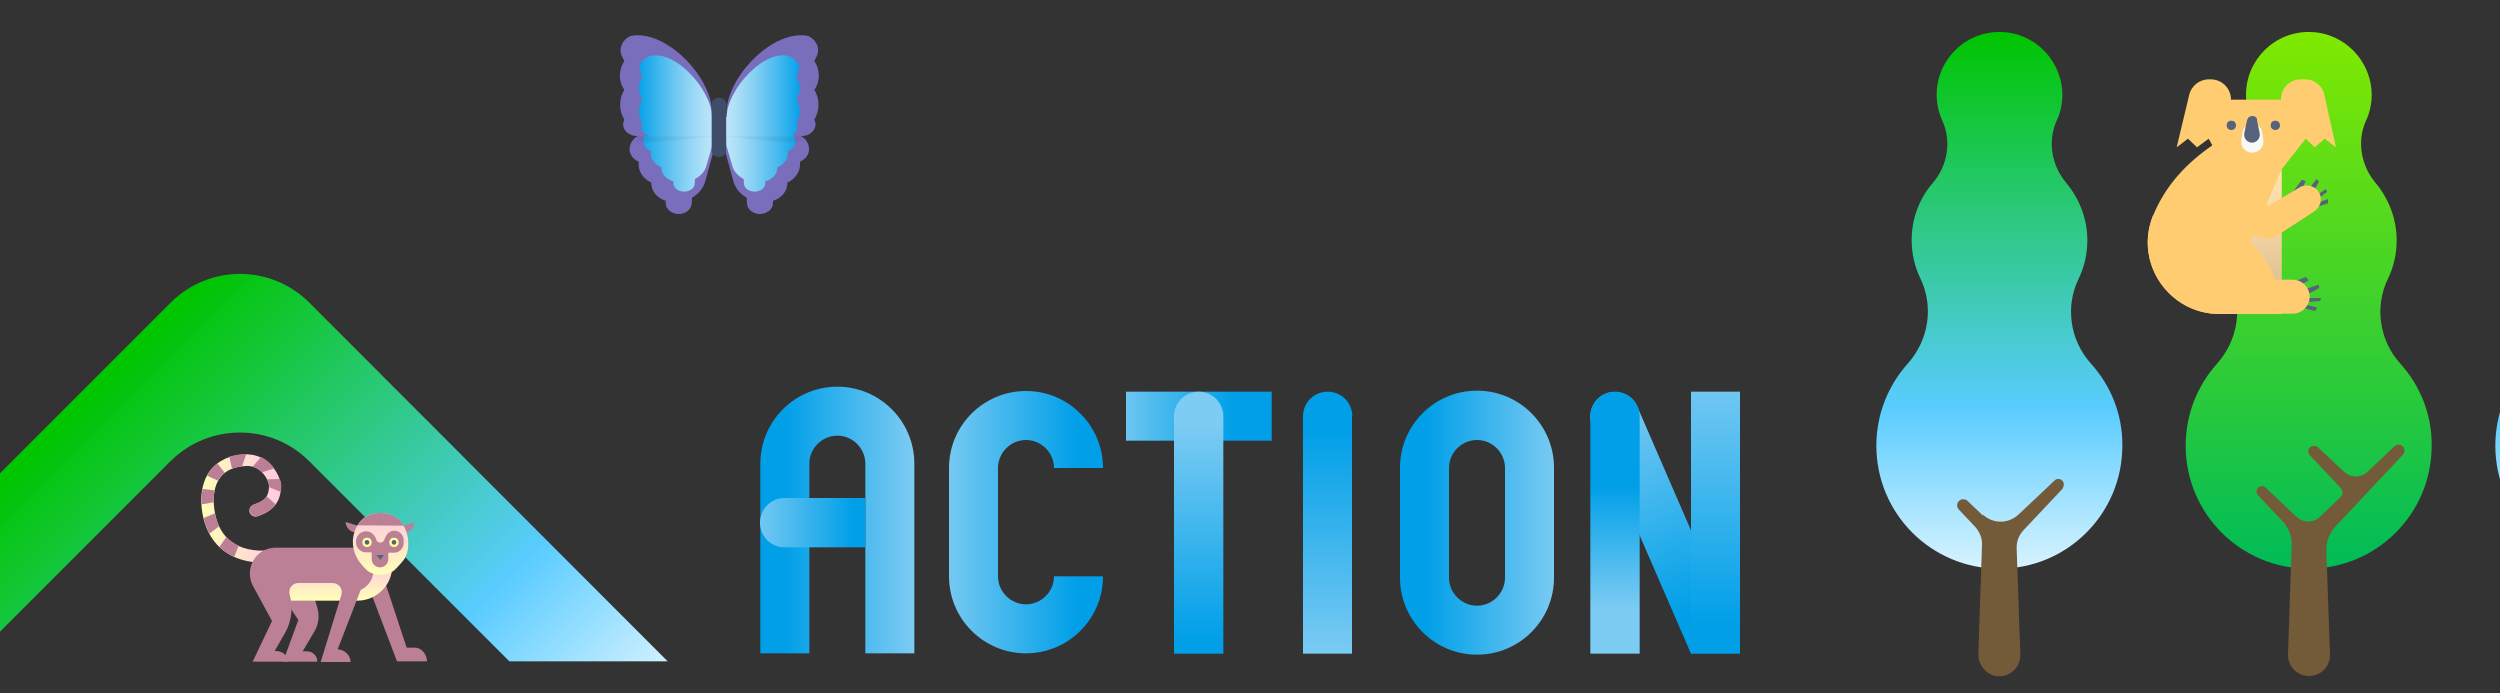 <?xml version="1.0" encoding="utf-8"?>
<!-- Generator: Adobe Illustrator 22.1.0, SVG Export Plug-In . SVG Version: 6.00 Build 0)  -->
<svg version="1.1" id="レイヤー_1" xmlns="http://www.w3.org/2000/svg" xmlns:xlink="http://www.w3.org/1999/xlink" x="0px"
	 y="0px" viewBox="0 0 750 208" style="enable-background:new 0 0 750 208;" xml:space="preserve">
<rect x="0" y="0" width="750" height="208" fill="#333333" stroke="none"/>
<style type="text/css">
	.st0{fill:url(#SVGID_1_);}
	.st1{fill:url(#SVGID_2_);}
	.st2{fill:url(#SVGID_3_);}
	.st3{fill:url(#SVGID_4_);}
	.st4{fill:url(#SVGID_5_);}
	.st5{fill:url(#SVGID_6_);}
	.st6{fill:url(#SVGID_7_);}
	.st7{fill:url(#SVGID_8_);}
	.st8{fill:url(#SVGID_9_);}
	.st9{fill:url(#SVGID_10_);}
	.st10{fill:url(#SVGID_11_);}
	.st11{fill:#735B3A;}
	.st12{fill:url(#SVGID_12_);}
	.st13{fill:url(#SVGID_13_);}
	.st14{fill:#FFCC72;}
	.st15{opacity:0.44;fill:url(#SVGID_14_);}
	.st16{fill:#F6F9F6;}
	.st17{fill:#57637B;}
	.st18{fill:url(#SVGID_15_);}
	.st19{fill:url(#SVGID_16_);}
	.st20{fill:none;}
	.st21{fill:#BB7F96;}
	.st22{fill:url(#SVGID_17_);}
	.st23{fill:url(#SVGID_18_);}
	.st24{fill:#FFFF9C;}
	.st25{fill:#796EBC;}
	.st26{fill:url(#SVGID_19_);}
	.st27{fill:url(#SVGID_20_);}
	.st28{fill:#3F4D68;}
	.st29{opacity:5.000000e-02;}
	.st30{fill:url(#SVGID_21_);}
	.st31{fill:url(#SVGID_22_);}
</style>
<g>
	<g>
		<linearGradient id="SVGID_1_" gradientUnits="userSpaceOnUse" x1="228" y1="156.041" x2="274.277" y2="156.041">
			<stop  offset="0.161" style="stop-color:#009FE8"/>
			<stop  offset="1" style="stop-color:#7DCCF3"/>
		</linearGradient>
		<path class="st0" d="M274.3,139.1c0-12.8-10.4-23.1-23.1-23.1c-12.8,0-23.1,10.4-23.1,23.1v56.9h14.7v-56.9c0-4.6,3.8-8.4,8.4-8.4
			c4.6,0,8.4,3.8,8.4,8.4v56.9h14.7V139.1z"/>
		<linearGradient id="SVGID_2_" gradientUnits="userSpaceOnUse" x1="262.059" y1="156.804" x2="225.433" y2="156.804">
			<stop  offset="0.161" style="stop-color:#009FE8"/>
			<stop  offset="1" style="stop-color:#7DCCF3"/>
		</linearGradient>
		<path class="st1" d="M259.6,164.2h-24.2c-4.1,0-7.4-3.3-7.4-7.4c0-4.1,3.3-7.4,7.4-7.4h24.2V164.2z"/>
	</g>
	<linearGradient id="SVGID_3_" gradientUnits="userSpaceOnUse" x1="419.821" y1="156.804" x2="467.771" y2="156.804">
		<stop  offset="0.161" style="stop-color:#009FE8"/>
		<stop  offset="1" style="stop-color:#7DCCF3"/>
	</linearGradient>
	<path class="st2" d="M443.1,117.2c-12.8,0-23.1,10.4-23.1,23.1v17.9v1.5v13.6c0,12.8,10.4,23.1,23.1,23.1
		c12.8,0,23.1-10.4,23.1-23.1v-13.6v-1.5v-17.9C466.2,127.6,455.9,117.2,443.1,117.2z M451.5,173.3c0,4.6-3.8,8.4-8.4,8.4
		c-4.6,0-8.4-3.8-8.4-8.4v-15h0v-17.9c0-4.6,3.8-8.4,8.4-8.4c4.6,0,8.4,3.8,8.4,8.4v19.3h0V173.3z"/>
	<g>
		<linearGradient id="SVGID_4_" gradientUnits="userSpaceOnUse" x1="398.348" y1="116.01" x2="398.348" y2="197.323">
			<stop  offset="0.161" style="stop-color:#009FE8"/>
			<stop  offset="1" style="stop-color:#7DCCF3"/>
		</linearGradient>
		<path class="st3" d="M405.7,124.9c0-4.1-3.3-7.4-7.4-7.4c-4.1,0-7.4,3.3-7.4,7.4v71.2h14.7V124.9z"/>
	</g>
	<g>
		<linearGradient id="SVGID_5_" gradientUnits="userSpaceOnUse" x1="331.234" y1="156.69" x2="281.797" y2="156.69">
			<stop  offset="0.161" style="stop-color:#009FE8"/>
			<stop  offset="1" style="stop-color:#7DCCF3"/>
		</linearGradient>
		<path class="st4" d="M330.9,172.9c0,12.8-10.4,23.1-23.1,23.1c-12.8,0-23.1-10.4-23.1-23.1v-32.5c0-12.8,10.4-23.1,23.1-23.1
			c12.8,0,23.1,10.4,23.1,23.1c-5.3,0-11.6,0-14.7,0c0-4.6-3.8-8.4-8.4-8.4c-4.6,0-8.4,3.8-8.4,8.4v32.5c0,4.6,3.8,8.4,8.4,8.4
			c4.6,0,8.4-3.8,8.4-8.4H330.9z"/>
	</g>
	<g>
		
			<linearGradient id="SVGID_6_" gradientUnits="userSpaceOnUse" x1="-1241.478" y1="-5046.488" x2="-1322.897" y2="-5046.488" gradientTransform="matrix(0.398 0.917 -0.917 0.398 -3620.162 3341.953)">
			<stop  offset="0.161" style="stop-color:#009FE8"/>
			<stop  offset="1" style="stop-color:#7DCCF3"/>
		</linearGradient>
		<path class="st5" d="M507.3,196.1l-29.6-68.2c-1.6-3.7,0.1-8.1,3.8-9.7c3.7-1.6,8.1,0.1,9.7,3.8l29.6,68.2L507.3,196.1z"/>
		<linearGradient id="SVGID_7_" gradientUnits="userSpaceOnUse" x1="514.639" y1="202.898" x2="514.639" y2="109.14">
			<stop  offset="0.161" style="stop-color:#009FE8"/>
			<stop  offset="1" style="stop-color:#7DCCF3"/>
		</linearGradient>
		<rect x="507.3" y="117.5" class="st6" width="14.7" height="78.6"/>
		<linearGradient id="SVGID_8_" gradientUnits="userSpaceOnUse" x1="484.469" y1="138.561" x2="484.469" y2="182.891">
			<stop  offset="0.161" style="stop-color:#009FE8"/>
			<stop  offset="1" style="stop-color:#7DCCF3"/>
		</linearGradient>
		<path class="st7" d="M477.1,196.1v-71.2c0-4.1,3.3-7.4,7.4-7.4c4.1,0,7.4,3.3,7.4,7.4v71.2H477.1z"/>
	</g>
	<g>
		<linearGradient id="SVGID_9_" gradientUnits="userSpaceOnUse" x1="377.487" y1="124.89" x2="332.402" y2="124.89">
			<stop  offset="0.161" style="stop-color:#009FE8"/>
			<stop  offset="1" style="stop-color:#7DCCF3"/>
		</linearGradient>
		<rect x="337.8" y="117.5" class="st8" width="43.7" height="14.7"/>
		<linearGradient id="SVGID_10_" gradientUnits="userSpaceOnUse" x1="359.642" y1="204.414" x2="359.642" y2="127.019">
			<stop  offset="0.161" style="stop-color:#009FE8"/>
			<stop  offset="1" style="stop-color:#7DCCF3"/>
		</linearGradient>
		<path class="st9" d="M367,124.9c0-4.1-3.3-7.4-7.4-7.4c-4.1,0-7.4,3.3-7.4,7.4v71.2H367V124.9z"/>
	</g>
</g>
<g>
	<g>
		<linearGradient id="SVGID_11_" gradientUnits="userSpaceOnUse" x1="599.903" y1="9.626" x2="599.903" y2="170.728">
			<stop  offset="0" style="stop-color:#00C500"/>
			<stop  offset="0.699" style="stop-color:#59CCFF"/>
			<stop  offset="1" style="stop-color:#D8F3FF"/>
		</linearGradient>
		<path class="st10" d="M627.3,109.1c-6.3-7-7.8-17.1-3.7-25.5c1.7-3.5,2.6-7.4,2.6-11.5c0-6.5-2.4-12.5-6.3-17.2
			c-4.4-5.2-5.7-12.5-2.9-18.7c1.1-2.3,1.7-5,1.7-7.7c0-10.2-8.2-18.7-18.4-18.9c-10.6-0.3-19.3,8.3-19.3,18.8
			c0,2.8,0.6,5.4,1.7,7.8c2.8,6.2,1.6,13.4-2.8,18.6c-4,4.6-6.4,10.6-6.4,17.2c0,4.1,0.9,8,2.6,11.5c4.1,8.5,2.5,18.6-3.8,25.6
			c-5.8,6.5-9.4,15.1-9.4,24.6c0,20.4,16.5,36.9,36.9,36.9c20.4,0,36.9-16.5,36.9-36.9C636.8,124.3,633.2,115.6,627.3,109.1z"/>
		<path class="st11" d="M618.7,144.2c-0.7-0.7-1.7-0.7-2.4,0c0,0-5.1,4.9-10.8,10.2c-3,2.8-7.6,2.8-10.6,0v0l0,0.3l-4.6-4.4
			c-0.6-0.6-1.6-0.7-2.4-0.2c-0.9,0.7-1,1.9-0.3,2.7l4.9,5.2c1.4,1.5,2.2,3.5,2.1,5.5l-1.1,32.6c-0.1,3.5,2.6,6.7,6.1,6.8
			c3.6,0.1,6.6-2.9,6.5-6.5l-1.1-31.9c-0.1-2.1,0.7-4,2.1-5.5c5.9-6.3,11.5-12.2,11.5-12.2C619.3,145.9,619.3,144.8,618.7,144.2z"/>
	</g>
	<g>
		<linearGradient id="SVGID_12_" gradientUnits="userSpaceOnUse" x1="692.684" y1="9.626" x2="692.684" y2="170.728">
			<stop  offset="0" style="stop-color:#80E900"/>
			<stop  offset="0.999" style="stop-color:#00BB58"/>
		</linearGradient>
		<path class="st12" d="M720.1,109.1c-6.3-7-7.8-17.1-3.7-25.5c1.7-3.5,2.6-7.4,2.6-11.5c0-6.5-2.4-12.5-6.3-17.2
			c-4.4-5.2-5.7-12.5-2.9-18.7c1.1-2.3,1.7-5,1.7-7.7c0-10.2-8.2-18.7-18.4-18.9c-10.6-0.3-19.3,8.3-19.3,18.8
			c0,2.8,0.6,5.4,1.7,7.8c2.8,6.2,1.6,13.4-2.8,18.6c-4,4.6-6.4,10.6-6.4,17.2c0,4.1,0.9,8,2.6,11.5c4.1,8.5,2.5,18.6-3.8,25.6
			c-5.8,6.5-9.4,15.1-9.4,24.6c0,20.4,16.5,36.9,36.9,36.9c20.4,0,36.9-16.5,36.9-36.9C729.6,124.3,726,115.6,720.1,109.1z"/>
		<path class="st11" d="M720.6,133.7c-0.7-0.5-1.7-0.4-2.3,0.2l-8.1,7.7c-1.9,1.8-4.9,1.8-6.9,0c-4.4-4.1-7.9-7.4-7.9-7.4
			c-0.7-0.6-1.7-0.6-2.4,0c-0.7,0.7-0.7,1.7,0,2.4c0,0,4.2,4.5,9.2,9.8c0.8,0.8,0.7,2.1-0.1,2.8l-6.2,5.9c-1.9,1.8-4.9,1.8-6.9,0
			c-5-4.7-9.3-8.8-9.3-8.8c-0.6-0.6-1.7-0.6-2.3,0c-0.6,0.6-0.6,1.6,0,2.3c0,0,3.2,3.4,7.4,7.8c1.8,1.9,2.8,4.5,2.7,7.2l-1.1,32.7
			c-0.1,3.6,2.8,6.5,6.3,6.5c3.6,0,6.4-2.9,6.3-6.5l-1.1-31.1c-0.1-2.7,0.9-5.2,2.7-7.2l20.3-21.6
			C721.6,135.7,721.5,134.4,720.6,133.7z"/>
	</g>
	<g>
		<linearGradient id="SVGID_13_" gradientUnits="userSpaceOnUse" x1="785.602" y1="9.626" x2="785.602" y2="170.728">
			<stop  offset="0" style="stop-color:#00C500"/>
			<stop  offset="0.699" style="stop-color:#59CCFF"/>
			<stop  offset="1" style="stop-color:#D8F3FF"/>
		</linearGradient>
		<path class="st13" d="M813,109.1c-6.3-7-7.8-17.1-3.7-25.5c1.7-3.5,2.6-7.4,2.6-11.5c0-6.5-2.4-12.5-6.3-17.2
			c-4.4-5.2-5.7-12.5-2.9-18.7c1.1-2.3,1.7-5,1.7-7.7c0-10.2-8.2-18.7-18.4-18.9c-10.6-0.3-19.3,8.3-19.3,18.8
			c0,2.8,0.6,5.4,1.7,7.8c2.8,6.2,1.6,13.4-2.8,18.6c-4,4.6-6.4,10.6-6.4,17.2c0,4.1,0.9,8,2.6,11.5c4.1,8.5,2.5,18.6-3.8,25.6
			c-5.8,6.5-9.4,15.1-9.4,24.6c0,20.4,16.5,36.9,36.9,36.9c20.4,0,36.9-16.5,36.9-36.9C822.5,124.3,818.9,115.6,813,109.1z"/>
		<path class="st11" d="M790.5,148.3L790.5,148.3l-0.9-30.1c0-0.9-0.6-1.7-1.5-1.8c-1.1-0.2-2.1,0.7-2.1,1.7l-0.8,28.7
			c-0.1,2.6-3.2,3.9-5.1,2.1c-5.2-4.9-10.1-9.6-10.1-9.6c-0.6-0.6-1.6-0.6-2.2,0c-0.6,0.6-0.6,1.5,0,2.2c0,0,5,5.3,10.3,10.9
			c1.5,1.5,2.2,3.6,2.2,5.7l-1.1,38.1c-0.1,3.6,2.8,6.6,6.5,6.5c3.5-0.1,6.2-3.2,6.1-6.8L790.5,148.3z"/>
	</g>
	<g>
		<path class="st14" d="M684.3,29.9h-15v0c0-3.4-2.7-6.1-6.1-6.1h-0.5c-2.9,0-5.4,2-6,4.9L653,44.2l3.4-2.6l2.7,2.6l3.5-2.6l1.1,2
			c-9.6,6.6-14.9,13.9-17.9,21.4c-5.5,14.1,5,29.2,20.1,29.2h18.6V50.8l7.2-9.2l2.7,2.6l3-2.6l3.4,2.6l-3.5-15.7
			c-0.5-2.7-2.9-4.7-5.7-4.7h-1.3C686.8,23.8,684.2,26.6,684.3,29.9L684.3,29.9z"/>
		
			<linearGradient id="SVGID_14_" gradientUnits="userSpaceOnUse" x1="1418.452" y1="50.796" x2="1418.452" y2="94.151" gradientTransform="matrix(1 0 0 1 -743.302 0)">
			<stop  offset="0" style="stop-color:#3BAE5E"/>
			<stop  offset="0" style="stop-color:#D0B69E"/>
			<stop  offset="0" style="stop-color:#E2DDD1"/>
			<stop  offset="0" style="stop-color:#FFFFFF"/>
			<stop  offset="0.186" style="stop-color:#F4F4F4"/>
			<stop  offset="0.517" style="stop-color:#D5D5D5"/>
			<stop  offset="0.954" style="stop-color:#A4A4A4"/>
			<stop  offset="1" style="stop-color:#9E9E9E"/>
		</linearGradient>
		<path class="st15" d="M665.9,94.2h18.6V50.8C684.4,50.8,680.6,60,665.9,94.2z"/>
		<path class="st16" d="M675.7,37.1L675.7,37.1c-1.4,0-2.7,1.1-2.9,2.5l-0.4,2.4c-0.3,2,1.2,3.8,3.3,3.8l0,0c2,0,3.6-1.8,3.3-3.8
			l-0.4-2.4C678.4,38.1,677.2,37.1,675.7,37.1z"/>
		<path class="st17" d="M675.7,34.8L675.7,34.8c-0.8,0-1.4,0.5-1.6,1.3l-0.8,3.8c-0.3,1.5,0.8,2.9,2.3,2.9l0,0
			c1.5,0,2.6-1.4,2.3-2.9l-0.8-3.8C677.2,35.3,676.5,34.8,675.7,34.8z"/>
		<polygon class="st17" points="687.3,58.3 690.6,53.9 691.7,54.4 690.1,57.7 		"/>
		<polygon class="st17" points="692,57.5 695,53.7 695.7,54.5 693.6,58.2 		"/>
		<polygon class="st17" points="694.2,59.1 697.8,56.7 698.1,57.6 694.7,60.2 		"/>
		<polygon class="st17" points="694.8,61 698.4,59.7 698.4,61 694.8,62.2 		"/>
		<polygon class="st17" points="686.7,85 691.8,83.1 692.6,84.1 689.3,86 		"/>
		<polygon class="st17" points="691.1,86.9 695.6,85.4 695.8,86.4 692,88.4 		"/>
		<polygon class="st17" points="692,89.4 696.3,89.4 696.1,90.3 691.7,90.6 		"/>
		<polygon class="st17" points="691.4,91.3 695.2,92.3 694.5,93.3 690.7,92.3 		"/>
		<path class="st14" d="M673.8,51.9l6.5,10l9.6-5.7c2.1-1.2,4.8-0.4,5.9,1.7l0,0c1,1.9,0.3,4.3-1.5,5.5l-10.9,7.1
			c-2.9,1.9-6.7,1.1-8.6-1.7l-8.2-12.1c-1.4-2.1-0.8-4.9,1.4-6.1v0C670,49.4,672.5,50,673.8,51.9z"/>
		<path class="st14" d="M676,83.9h11.8c2.8,0,5.1,2.3,5.1,5.1v0c0,2.8-2.3,5.1-5.1,5.1h-14.1L676,83.9z"/>
		<path class="st14" d="M645.8,64.9c0-0.1,0.1-0.2,0.1-0.3h8.8c16.3,0,29.6,13.2,29.7,29.6v0h-18.6C650.8,94.2,640.3,79,645.8,64.9z
			"/>
		<g>
			<circle class="st17" cx="682.6" cy="37.6" r="1.4"/>
		</g>
		<g>
			<circle class="st17" cx="669.4" cy="37.6" r="1.4"/>
		</g>
	</g>
</g>
<linearGradient id="SVGID_15_" gradientUnits="userSpaceOnUse" x1="-12124.397" y1="135.59" x2="-12253.935" y2="265.129" gradientTransform="matrix(-1 0 0 1 -12115.087 0)">
	<stop  offset="0" style="stop-color:#00C500"/>
	<stop  offset="0.699" style="stop-color:#59CCFF"/>
	<stop  offset="1" style="stop-color:#D8F3FF"/>
</linearGradient>
<path class="st18" d="M92.8,138.4l60,60h47.5L92.8,90.8c-11.5-11.5-30.1-11.5-41.6,0L-56.3,198.3h47.5l60-60
	C62.7,126.9,81.4,126.9,92.8,138.4z"/>
<g>
	
		<linearGradient id="SVGID_16_" gradientUnits="userSpaceOnUse" x1="-2064.51" y1="152.476" x2="-2040.656" y2="152.476" gradientTransform="matrix(-1 0 0 1 -1980.158 0)">
		<stop  offset="0" style="stop-color:#FFCBDF"/>
		<stop  offset="0.374" style="stop-color:#FFDBD2"/>
		<stop  offset="1" style="stop-color:#FFFFB7"/>
	</linearGradient>
	<path class="st19" d="M79,168.8c0.1,0,0.3,0,0.4,0c1,0,1.8-0.8,1.8-1.8c0-1-0.8-1.8-1.8-1.8c0,0,0,0,0,0
		c-10.3,0.2-13.7-5.7-14.8-10.7c-1-4.7-0.5-8.7,1.5-11.3c1.6-2.1,4.2-3.2,7.6-3.4c1.9-0.1,3.5,0.5,4.8,1.8c1.6,1.5,2.2,3.5,2.2,4.2
		c0,3.1-1.2,4.5-4.6,5.6c-0.9,0.3-1.5,1.3-1.2,2.3c0.3,0.9,1.3,1.5,2.3,1.2c3-1,7.1-3,7.1-9c0-1.8-1.2-4.7-3.4-6.8
		c-2.1-2-4.6-2.9-7.5-2.8c-4.5,0.2-8,1.9-10.3,4.8c-2.6,3.4-3.4,8.5-2.1,14.2C63,163.9,69.5,168.8,79,168.8z"/>
	<g>
		<path class="st20" d="M62.1,142.8l3.3,1.5c-0.4,0.8-0.8,1.8-1,2.8l-3.6-0.4C61.1,145.3,61.5,144,62.1,142.8z"/>
		<path class="st20" d="M68.9,137l0.8,3.6c-0.8,0.3-1.6,0.7-2.2,1.2l-2.2-2.8C66.3,138.2,67.5,137.5,68.9,137z"/>
		<path class="st20" d="M83.9,143.6l-3.8,0.1c-0.3-0.7-0.8-1.4-1.5-2l3.7-1.2C83.1,141.5,83.6,142.6,83.9,143.6z"/>
		<path class="st20" d="M78.3,137.1l-2.5,2.9c-0.7-0.2-1.4-0.3-2.1-0.2c-0.4,0-0.7,0.1-1.1,0.1l1.3-3.7
			C75.5,136.2,77,136.5,78.3,137.1z"/>
		<path class="st20" d="M82.7,151.3L80,149c0.5-0.7,0.7-1.6,0.8-2.8l3.5,1.4C84,149.1,83.4,150.4,82.7,151.3z"/>
		<path class="st20" d="M71.6,163.7c2,0.9,4.6,1.5,7.8,1.4c0,0,0,0,0,0c1,0,1.8,0.8,1.8,1.8c0,1-0.8,1.8-1.8,1.8c-0.1,0-0.3,0-0.4,0
			c-3.3,0-6.3-0.6-8.8-1.7L71.6,163.7z"/>
		<path class="st20" d="M62.8,160l2.9-2.2c0.5,1.1,1.2,2.3,2.2,3.3l-2.1,3C64.6,162.9,63.6,161.6,62.8,160z"/>
		<path class="st20" d="M61.1,155.3c-0.3-1.4-0.5-2.7-0.6-4l3.6-0.6c0,1,0.2,2.2,0.4,3.3l-3.4,1.4C61.1,155.3,61.1,155.3,61.1,155.3
			z"/>
		<path class="st21" d="M77.3,154.8c-0.9,0.3-2-0.2-2.3-1.2c-0.3-0.9,0.2-2,1.2-2.3c1.9-0.6,3.1-1.3,3.8-2.4l2.7,2.4
			C81.2,153.3,79.1,154.2,77.3,154.8z"/>
		<path class="st21" d="M84.4,145.8c0,0.6-0.1,1.2-0.1,1.8l-3.5-1.4c0-0.1,0-0.3,0-0.4c0-0.4-0.2-1.1-0.6-2l3.8-0.1
			C84.2,144.4,84.4,145.2,84.4,145.8z"/>
		<path class="st21" d="M81,139c0.5,0.5,0.9,1,1.3,1.5l-3.7,1.2c0,0-0.1-0.1-0.1-0.1c-0.8-0.8-1.7-1.3-2.7-1.6l2.5-2.9
			C79.3,137.6,80.2,138.2,81,139z"/>
		<path class="st21" d="M73.5,136.2c0.1,0,0.2,0,0.4,0l-1.3,3.7c-1.1,0.1-2.1,0.4-3,0.7l-0.8-3.6C70.3,136.6,71.8,136.3,73.5,136.2z
			"/>
		<path class="st21" d="M63.2,141c0.6-0.8,1.2-1.4,2-2l2.2,2.8c-0.5,0.4-0.9,0.8-1.3,1.3c-0.3,0.3-0.5,0.7-0.7,1.1l-3.3-1.5
			C62.4,142.2,62.8,141.6,63.2,141z"/>
		<path class="st21" d="M60.8,146.7l3.6,0.4c-0.2,1.1-0.3,2.3-0.3,3.6l-3.6,0.6C60.4,149.6,60.5,148.1,60.8,146.7z"/>
		<path class="st21" d="M61.1,155.4l3.4-1.4c0,0.2,0.1,0.3,0.1,0.5c0.2,1.1,0.6,2.2,1.1,3.4l-2.9,2.2
			C62.1,158.6,61.5,157.1,61.1,155.4z"/>
		<path class="st21" d="M65.8,164.1l2.1-3c1,1,2.2,1.9,3.7,2.6l-1.3,3.3C68.6,166.3,67.1,165.3,65.8,164.1z"/>
	</g>
</g>
<path class="st21" d="M91.9,171.6l3.3,10.7c0.7,2.3,0.4,4.9-0.8,7l-3.6,6.1h1.3c1.7,0,3.1,1.3,3.1,3.1l0,0H84.9l4.6-12.5l-9-13.7
	L91.9,171.6z"/>
<path class="st21" d="M115.4,174.3l6.6,20h2.5c2,0,3.6,2.1,3.6,4.1l0,0h-9l-8.1-21.3L115.4,174.3z"/>
<linearGradient id="SVGID_17_" gradientUnits="userSpaceOnUse" x1="-2079.516" y1="168.311" x2="-2079.516" y2="180.11" gradientTransform="matrix(-1 0 0 1 -1980.158 0)">
	<stop  offset="0" style="stop-color:#FFCBDF"/>
	<stop  offset="0.374" style="stop-color:#FFDBD2"/>
	<stop  offset="1" style="stop-color:#FFFFB7"/>
</linearGradient>
<path class="st22" d="M117.7,169.7L117.7,169.7c0,5.8-4.7,10.5-10.5,10.5H81.1l0.7-11.8L117.7,169.7z"/>
<path class="st21" d="M112,164.3H82.7c-5.8,0-9.5,6.1-6.9,11.3l5.8,10.7l-5.8,12.2h10.5l0,0c0-2-1.6-3.2-3.6-3.2h-0.3l3.1-5.4
	c2-3.5,2.5-7.7,1.4-11.5v0c-0.5-1.8,0.8-3.5,2.6-3.5h10.3c1.8,0,3.2,1.8,2.6,3.6l-6.2,20.1h9l0,0c-0.1-2.1-1.8-3.7-3.9-3.8h0
	l6.9-17.8l0,0c3.7-1.9,4-5.1,3.9-7.3L112,164.3z"/>
<path class="st21" d="M119.7,158.1l4.6-1.4l0,0.3c-0.2,1.4-1.3,2.6-2.7,2.8h0L119.7,158.1z"/>
<path class="st21" d="M108.3,158l-4.6-1.4l0,0.3c0.2,1.4,1.3,2.6,2.7,2.8l0,0L108.3,158z"/>
<linearGradient id="SVGID_18_" gradientUnits="userSpaceOnUse" x1="-2094.234" y1="153.923" x2="-2094.234" y2="172.344" gradientTransform="matrix(-1 0 0 1 -1980.158 0)">
	<stop  offset="0" style="stop-color:#FFCBDF"/>
	<stop  offset="0.374" style="stop-color:#FFDBD2"/>
	<stop  offset="1" style="stop-color:#FFFFB7"/>
</linearGradient>
<path class="st23" d="M113.7,153.9h0.7c2.7,0,5.2,1.4,6.6,3.8l0.1,0.1c1.9,3.1,1.8,7.8,0,10.2c-0.5,0.7,0,0,0,0s-1.3,1.6-2.4,2.7
	c-1.1,1.1-2.6,1.7-4.5,1.7h0c-1.8,0-3.4-0.5-4.4-1.6c-0.4-0.4-0.8-0.8-1.2-1.3c-2.4-2.6-3.4-6.4-2.3-9.8c0.2-0.7,0.5-1.4,0.9-2v0
	C108.5,155.3,111,153.9,113.7,153.9z"/>
<path class="st21" d="M114.1,162.8L114.1,162.8c0.5,0,0.9-0.3,1.1-0.7l0.6-1.3c0.5-1,1.5-1.6,2.5-1.6l0,0c1.5,0,2.8,1.3,2.8,2.8v1
	c0,1.5-1.3,2.8-2.8,2.8h-1.8v1.9c0,1.4-1.1,2.5-2.5,2.5l0,0c-1.4,0-2.5-1.1-2.5-2.5v-2h-1.7c-1.7,0-3-1.4-3-3v-0.3c0-1.7,1.4-3,3-3
	h0c1.3,0,2.4,0.8,2.9,2l0.2,0.6C113.1,162.5,113.6,162.8,114.1,162.8z"/>
<g>
	<circle class="st24" cx="118.2" cy="162.7" r="1.4"/>
	<circle class="st17" cx="118.2" cy="162.7" r="0.7"/>
</g>
<g>
	<circle class="st24" cx="110.1" cy="162.7" r="1.4"/>
	<circle class="st17" cx="110.1" cy="162.7" r="0.7"/>
</g>
<polygon class="st17" points="112.9,166.5 115.2,166.5 114.1,168 "/>
<path class="st21" d="M107.2,157.6c1.4-2.3,3.9-3.7,6.6-3.7h0.7c2.7,0,5.2,1.4,6.6,3.8L107.2,157.6z"/>
<g>
	<path class="st25" d="M205.1,34.3l-13.4,6.3c-1.6,0.8-2.6,2.1-2.8,3.7v0c-0.2,1.7,0.8,3.4,2.7,4.2v0l0,0.4
		c-0.2,2.4,1.3,4.7,3.8,5.9v0v0c-0.1,2.3,1.5,4.4,3.9,5.3l0.4,0.1l0,0.6c-0.1,1.8,1.7,3.4,3.9,3.4h0c2.1,0,3.8-1.4,3.9-3.1l0.1-1.8
		h0c2.1-1.2,3.5-3,4-5l2.2-8V35.2L205.1,34.3z"/>
	<linearGradient id="SVGID_19_" gradientUnits="userSpaceOnUse" x1="213.18" y1="45.943" x2="190.863" y2="45.943">
		<stop  offset="0" style="stop-color:#BAE4F9"/>
		<stop  offset="0.121" style="stop-color:#ABDFF8"/>
		<stop  offset="0.354" style="stop-color:#85D0F4"/>
		<stop  offset="0.673" style="stop-color:#46B9EE"/>
		<stop  offset="1" style="stop-color:#009FE8"/>
	</linearGradient>
	<path class="st26" d="M206.5,34.3l-11.2,4.9c-1.3,0.6-2.2,1.7-2.3,2.8v0c-0.2,1.4,0.7,2.7,2.2,3.3l0,0l0,0.3
		c-0.2,1.9,1.1,3.7,3.2,4.6v0v0c-0.1,1.8,1.2,3.4,3.3,4.1l0.3,0.1l0,0.5c-0.1,1.4,1.4,2.6,3.2,2.6h0c1.7,0,3.2-1.1,3.2-2.4l0.1-1.4
		l0,0c1.7-0.9,3-2.3,3.4-3.9l1.8-6.2V35L206.5,34.3z"/>
	<path class="st25" d="M213.6,40.9v-7.5c-0.2-10.4-14-24.8-24.5-22.6l0,0l0,0c-2.5,1.2-3.6,3.8-2.5,6.1l0.7,1.4l-0.3,0.5
		c-1.5,2.6-1.4,5.7,0.3,8.2v0l-0.1,0.1c-1.6,2.8-1.5,6.1,0.1,8.8v0v0c-1.2,2.3,0.8,4.9,3.8,4.9H213.6z"/>
	<linearGradient id="SVGID_20_" gradientUnits="userSpaceOnUse" x1="213.18" y1="28.758" x2="190.863" y2="28.758">
		<stop  offset="0" style="stop-color:#BAE4F9"/>
		<stop  offset="0.121" style="stop-color:#ABDFF8"/>
		<stop  offset="0.354" style="stop-color:#85D0F4"/>
		<stop  offset="0.673" style="stop-color:#46B9EE"/>
		<stop  offset="1" style="stop-color:#009FE8"/>
	</linearGradient>
	<path class="st27" d="M213.6,40.9V35c-0.1-8.2-11.8-21.1-19.4-17.9l0,0v0c-2,1-2.9,3-2,4.8l0.5,1.1l-0.2,0.4
		c-1.2,2.1-1.1,4.5,0.2,6.5v0l-0.1,0.1c-1.3,2.2-1.2,4.8,0.1,7v0v0c-1,1.8,0.6,3.9,3,3.9H213.6z"/>
	<path class="st28" d="M215.7,29.3L215.7,29.3c-1.2,0-2.2,0.8-2.2,1.9v14c0,1,1,1.9,2.2,1.9h0c1.2,0,2.2-0.8,2.2-1.9v-14
		C217.9,30.1,216.9,29.3,215.7,29.3z"/>
	<path class="st29" d="M213.6,40.9l-22.1,0c0,0-1.5,1,0.8,1.7C194.6,43.2,213.6,40.9,213.6,40.9z"/>
	<path class="st25" d="M226.5,34.3l13.4,6.3c1.6,0.8,2.6,2.1,2.8,3.7l0,0c0.2,1.7-0.8,3.4-2.7,4.2v0l0,0.4c0.2,2.4-1.3,4.7-3.8,5.9
		v0v0c0.1,2.3-1.5,4.4-3.9,5.3l-0.4,0.1l0,0.6c0.1,1.8-1.7,3.4-3.9,3.4l0,0c-2.1,0-3.8-1.4-3.9-3.1l-0.1-1.8l0,0c-2.1-1.2-3.5-3-4-5
		l-2.2-8V35.2L226.5,34.3z"/>
	<path class="st25" d="M218,40.9v-7.5c0.2-10.4,14-24.8,24.5-22.6l0,0v0c2.5,1.2,3.6,3.8,2.5,6.1l-0.7,1.4l0.3,0.5
		c1.5,2.6,1.4,5.7-0.3,8.2l0,0l0.1,0.1c1.6,2.8,1.5,6.1-0.1,8.8l0,0l0,0c1.2,2.3-0.8,4.9-3.8,4.9H218z"/>
	
		<linearGradient id="SVGID_21_" gradientUnits="userSpaceOnUse" x1="-910.419" y1="45.943" x2="-932.736" y2="45.943" gradientTransform="matrix(-1 0 0 1 -692.002 0)">
		<stop  offset="0" style="stop-color:#BAE4F9"/>
		<stop  offset="0.121" style="stop-color:#ABDFF8"/>
		<stop  offset="0.354" style="stop-color:#85D0F4"/>
		<stop  offset="0.673" style="stop-color:#46B9EE"/>
		<stop  offset="1" style="stop-color:#009FE8"/>
	</linearGradient>
	<path class="st30" d="M225.1,34.3l11.2,4.9c1.3,0.6,2.2,1.7,2.3,2.8v0c0.2,1.4-0.7,2.7-2.2,3.3l0,0l0,0.3c0.2,1.9-1.1,3.7-3.2,4.6
		v0v0c0.1,1.8-1.2,3.4-3.3,4.1l-0.3,0.1l0,0.5c0.1,1.4-1.4,2.6-3.2,2.6h0c-1.7,0-3.2-1.1-3.2-2.4l-0.1-1.4l0,0
		c-1.7-0.9-3-2.3-3.4-3.9l-1.8-6.2V35L225.1,34.3z"/>
	
		<linearGradient id="SVGID_22_" gradientUnits="userSpaceOnUse" x1="-910.419" y1="28.758" x2="-932.736" y2="28.758" gradientTransform="matrix(-1 0 0 1 -692.002 0)">
		<stop  offset="0" style="stop-color:#BAE4F9"/>
		<stop  offset="0.121" style="stop-color:#ABDFF8"/>
		<stop  offset="0.354" style="stop-color:#85D0F4"/>
		<stop  offset="0.673" style="stop-color:#46B9EE"/>
		<stop  offset="1" style="stop-color:#009FE8"/>
	</linearGradient>
	<path class="st31" d="M218,40.9V35c0.1-8.2,11.8-21.1,19.4-17.9l0,0v0c2,1,2.9,3,2,4.8l-0.5,1.1l0.2,0.4c1.2,2.1,1.1,4.5-0.2,6.5v0
		l0.1,0.1c1.3,2.2,1.2,4.8-0.1,7v0v0c1,1.8-0.6,3.9-3,3.9H218z"/>
	<path class="st29" d="M218,40.9l22.1,0c0,0,1.5,1-0.8,1.7S218,40.9,218,40.9z"/>
</g>
</svg>
